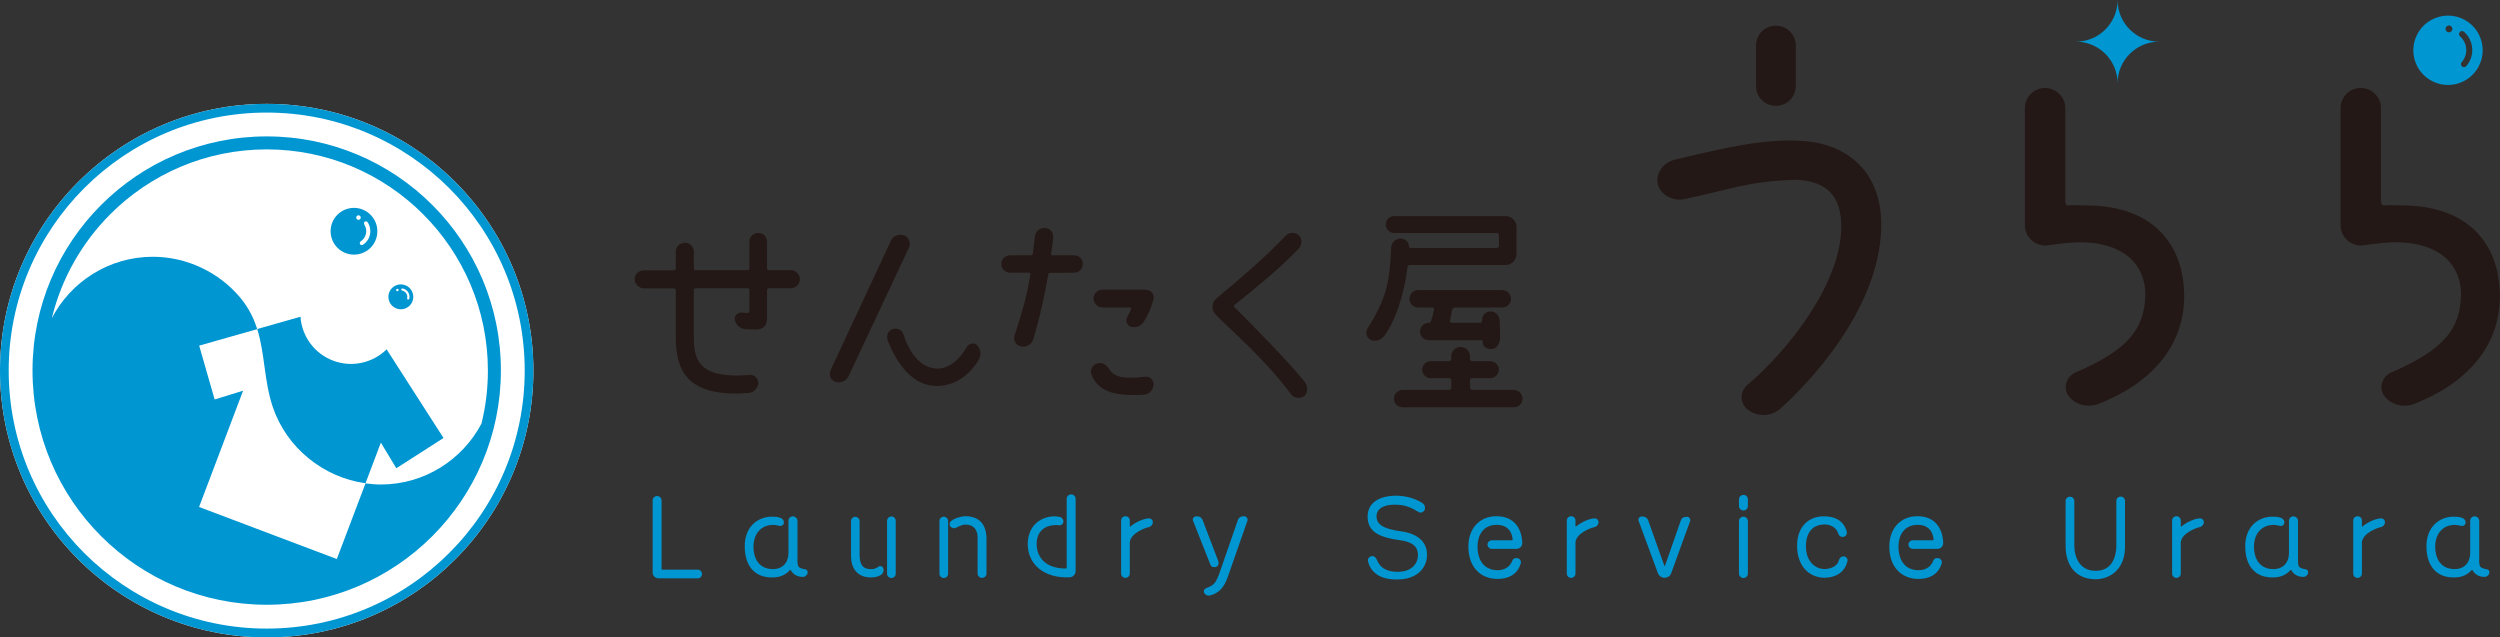 <?xml version="1.0" encoding="utf-8"?>
<!-- Generator: Adobe Illustrator 27.5.0, SVG Export Plug-In . SVG Version: 6.00 Build 0)  -->
<svg version="1.1" id="レイヤー_1" xmlns="http://www.w3.org/2000/svg" xmlns:xlink="http://www.w3.org/1999/xlink" x="0px"
	 y="0px" viewBox="0 0 221.41 56.45" style="enable-background:new 0 0 221.41 56.45;" xml:space="preserve">
<rect x="0" y="0" width="221.41" height="56.45" fill="#333333" stroke="none"/>
<style type="text/css">
	.st0{fill:#0096D1;}
	.st1{fill:#231815;}
	.st2{fill:#FFFFFF;}
</style>
<g>
	<g>
		<path class="st0" d="M61.8,51.22h-3.48c-0.29,0-0.52-0.23-0.52-0.52v-6.37c0-0.23,0.18-0.4,0.39-0.4c0.23,0,0.4,0.18,0.4,0.4
			c0,1.29,0,5.4,0,6.04c0,0.04,0.03,0.08,0.07,0.08c0.44,0,2.31,0,3.13,0c0.22,0,0.38,0.17,0.38,0.38
			C62.18,51.05,62.01,51.22,61.8,51.22z"/>
		<path class="st0" d="M66.73,48.44c0.03,1.33,0.73,1.97,1.73,1.96c0.83,0,1.36-0.55,1.37-1.4v-2.87c0-0.23,0.17-0.4,0.39-0.4
			c0.22,0,0.41,0.18,0.41,0.4v3.34c-0.02,0.33,0.01,0.62,0.11,0.74c0.06,0.06,0.25,0.15,0.42,0.18c0.2,0.02,0.37,0.08,0.37,0.29
			c0,0.21-0.18,0.39-0.38,0.41c-0.62,0.03-0.98-0.33-1.11-0.59c-0.01-0.03-0.06-0.03-0.08-0.01c-0.34,0.39-0.84,0.64-1.47,0.65
			c-1.64,0.06-2.48-1.01-2.53-2.59c-0.08-1.89,1.15-2.77,2.35-2.79c0.27,0,0.5,0,0.77,0.09c0.22,0.07,0.37,0.24,0.34,0.46
			c-0.02,0.2-0.22,0.31-0.4,0.26c-0.17-0.05-0.44-0.09-0.68-0.08C67.63,46.52,66.73,47.05,66.73,48.44z"/>
		<path class="st0" d="M77.97,50.95c-0.21,0.11-0.46,0.18-0.74,0.19c-1.37,0.04-1.86-0.89-1.86-1.89v-3.1
			c0-0.21,0.17-0.38,0.38-0.38c0.21,0,0.38,0.18,0.38,0.38v3.04c0.03,0.76,0.22,1.23,1.08,1.22c0.3-0.02,0.5-0.15,0.6-0.23
			c0.14-0.1,0.35-0.04,0.41,0.13C78.31,50.56,78.21,50.83,77.97,50.95z M79.33,46.13v4.68c0,0.22-0.18,0.38-0.38,0.38
			c-0.22,0-0.39-0.17-0.39-0.38v-4.68c0-0.22,0.18-0.39,0.39-0.39C79.15,45.73,79.33,45.91,79.33,46.13z"/>
		<path class="st0" d="M83.97,50.81c0,0.22-0.18,0.38-0.39,0.38c-0.21,0-0.38-0.17-0.38-0.38v-4.66c0-0.22,0.18-0.39,0.38-0.39
			c0.22,0,0.39,0.18,0.39,0.39V50.81z M86.58,47.72c0.04-0.77-0.33-1.25-1.04-1.26c-0.32,0-0.51,0.11-0.92,0.3
			c-0.16,0.07-0.46-0.05-0.51-0.24c-0.05-0.25,0.11-0.4,0.34-0.52c0.49-0.25,0.97-0.29,1.09-0.28c1.13,0.02,1.8,0.64,1.83,1.97v3.1
			c0,0.22-0.18,0.39-0.4,0.39c-0.22,0-0.39-0.18-0.39-0.39V47.72z"/>
		<path class="st0" d="M95.26,44.17v6.41c0,0.29-0.24,0.54-0.53,0.55c-2.31,0.1-3.69-1.19-3.71-2.91c0-1.81,1.31-2.49,2.37-2.49
			c0.12,0,0.26,0.02,0.41,0.04c0.23,0.02,0.39,0.22,0.38,0.43c-0.01,0.2-0.19,0.35-0.38,0.32c-0.17-0.03-0.3-0.03-0.43-0.01
			c-0.77,0.03-1.56,0.5-1.56,1.67c0,1.17,0.79,2.18,2.59,2.17c0.04,0,0.07-0.03,0.07-0.07c0-0.65,0-4.82,0-6.11
			c0-0.21,0.18-0.38,0.38-0.38C95.09,43.78,95.26,43.96,95.26,44.17z"/>
		<path class="st0" d="M100.06,46.1c0,0.13,0,0.37,0,0.51c0,0.03,0.03,0.04,0.05,0.02c0.42-0.35,1.07-0.67,1.58-0.72
			c0.22-0.03,0.41,0.12,0.41,0.33c0,0.23-0.17,0.41-0.38,0.45c-0.35,0.07-1.57,0.54-1.66,1.32c0,0.02,0,1.99,0,2.79
			c0,0.21-0.18,0.38-0.39,0.38c-0.21,0-0.38-0.18-0.38-0.38v-4.7c0-0.22,0.18-0.38,0.38-0.38C99.89,45.71,100.06,45.88,100.06,46.1z
			"/>
		<path class="st0" d="M107.8,50.15c-0.11,0.1-0.48,0.15-0.59-0.11l-1.56-3.94c-0.06-0.19,0.1-0.36,0.3-0.37
			c0.3-0.01,0.46,0.11,0.56,0.33l1.38,3.62C108,49.99,107.8,50.15,107.8,50.15z M110.48,46.11c-0.43,1.25-1.78,5.09-1.78,5.09
			c-0.26,0.67-0.63,1.31-1.54,1.54c-0.19,0.05-0.53-0.07-0.54-0.36c-0.01-0.26,0.2-0.28,0.47-0.4c0.47-0.23,0.6-0.43,0.87-1.11
			l1.67-4.81c0.08-0.23,0.28-0.34,0.53-0.34C110.37,45.71,110.54,45.91,110.48,46.11z"/>
		<path class="st0" d="M126.38,49.17c0,0.91-0.66,2.18-2.72,2.15c-1.55,0-2.3-0.71-2.51-1.64c-0.05-0.22,0.18-0.43,0.39-0.43
			c0.23,0,0.35,0.21,0.44,0.41c0.26,0.59,0.75,0.94,1.66,0.98c1.49,0.06,1.94-0.84,1.94-1.47c0-0.46-0.15-1.12-1.5-1.31
			c-1.87-0.26-2.94-0.7-2.96-2.1c0-1.13,0.87-1.84,2.51-1.86c0.85,0,1.68,0.23,2.32,0.64c0.21,0.12,0.3,0.36,0.23,0.59
			c-0.06,0.19-0.32,0.35-0.52,0.23c-0.64-0.39-1.18-0.64-1.96-0.66c-1.06-0.05-1.77,0.3-1.79,1.01c0,0.74,0.57,1.13,2.25,1.36
			C125.62,47.28,126.41,48.06,126.38,49.17z"/>
		<path class="st0" d="M132.14,47.85c0.53,0,1.45,0,1.76,0c0.04,0,0.08-0.04,0.07-0.08c-0.08-0.82-0.58-1.29-1.4-1.29
			c-1.21,0-1.67,0.92-1.71,1.78c-0.05,1.28,0.53,2.24,1.78,2.24c0.57,0,1.04-0.27,1.24-0.72c0.12-0.3,0.21-0.37,0.5-0.35
			c0.21,0.02,0.37,0.26,0.31,0.46c-0.24,0.83-0.9,1.38-2.07,1.38c-1.43,0.01-2.65-1.01-2.57-3.05c0.07-1.55,1.12-2.54,2.54-2.5
			c1.47,0.01,2.18,1.04,2.23,2.35c0.01,0.3-0.22,0.54-0.52,0.54h-2.17c-0.21,0-0.39-0.18-0.39-0.38
			C131.74,48.02,131.92,47.85,132.14,47.85z"/>
		<path class="st0" d="M139.53,46.1c0,0.13,0,0.37,0,0.51c0,0.03,0.03,0.04,0.05,0.02c0.42-0.35,1.07-0.67,1.58-0.72
			c0.22-0.03,0.41,0.12,0.41,0.33c0,0.23-0.17,0.41-0.38,0.45c-0.35,0.07-1.57,0.54-1.66,1.32c0,0.02,0,1.99,0,2.79
			c0,0.21-0.18,0.38-0.39,0.38c-0.21,0-0.38-0.18-0.38-0.38v-4.7c0-0.22,0.18-0.38,0.38-0.38C139.36,45.71,139.53,45.88,139.53,46.1
			z"/>
		<path class="st0" d="M149.68,46.16l-1.67,4.6c-0.08,0.25-0.32,0.41-0.59,0.41c-0.26,0-0.5-0.17-0.59-0.41l-1.71-4.63
			c-0.07-0.19,0.08-0.39,0.29-0.39c0.25,0,0.45,0.09,0.55,0.32c0.33,0.93,1.21,3.4,1.44,4.04c0.01,0.02,0.05,0.02,0.06,0
			c0.23-0.64,1.06-3.05,1.39-3.98c0.08-0.23,0.21-0.35,0.56-0.35C149.61,45.77,149.75,45.97,149.68,46.16z"/>
		<path class="st0" d="M154.8,44.22v0.6c0,0.22-0.18,0.39-0.39,0.39c-0.23,0-0.4-0.18-0.4-0.39v-0.6c0-0.22,0.18-0.39,0.4-0.39
			C154.62,43.82,154.8,44,154.8,44.22z M154.8,46.16v4.64c0,0.22-0.18,0.39-0.39,0.39c-0.23,0-0.4-0.18-0.4-0.39v-4.64
			c0-0.23,0.18-0.4,0.4-0.4C154.62,45.76,154.8,45.93,154.8,46.16z"/>
		<path class="st0" d="M163.62,49.7c-0.22,0.9-0.91,1.44-2.03,1.47c-1.5-0.03-2.45-1.17-2.43-2.87c0-1.66,1.04-2.61,2.43-2.57
			c0.94,0,1.72,0.41,1.97,1.37c0.05,0.22-0.12,0.46-0.37,0.45c-0.24,0-0.34-0.16-0.39-0.31c-0.17-0.59-0.82-0.81-1.21-0.79
			c-1.3,0.01-1.65,1.04-1.65,1.9c0,1.45,0.87,2.02,1.61,2.05c0.38-0.01,1.12-0.11,1.31-0.78c0.04-0.14,0.15-0.34,0.43-0.35
			C163.42,49.27,163.68,49.43,163.62,49.7z"/>
		<path class="st0" d="M169.42,47.85c0.53,0,1.45,0,1.76,0c0.04,0,0.08-0.04,0.07-0.08c-0.08-0.82-0.58-1.29-1.4-1.29
			c-1.21,0-1.67,0.92-1.71,1.78c-0.05,1.28,0.53,2.24,1.78,2.24c0.57,0,1.04-0.27,1.24-0.72c0.12-0.3,0.21-0.37,0.5-0.35
			c0.21,0.02,0.37,0.26,0.31,0.46c-0.24,0.83-0.9,1.38-2.07,1.38c-1.43,0.01-2.65-1.01-2.57-3.05c0.07-1.55,1.12-2.54,2.54-2.5
			c1.47,0.01,2.18,1.04,2.23,2.35c0.01,0.3-0.22,0.54-0.52,0.54h-2.17c-0.21,0-0.39-0.18-0.39-0.38
			C169.01,48.02,169.2,47.85,169.42,47.85z"/>
		<path class="st0" d="M185.53,51.3c-1.64-0.03-2.61-1.16-2.59-3v-3.93c0-0.22,0.18-0.38,0.38-0.38c0.22,0,0.39,0.17,0.39,0.38v3.93
			c0,1.07,0.49,2.24,1.85,2.25c1.14,0.03,1.8-0.72,1.87-2.11v-4.08c0-0.22,0.18-0.38,0.39-0.38c0.21,0,0.38,0.17,0.38,0.38v4.13
			C188.17,50.54,186.73,51.33,185.53,51.3z"/>
		<path class="st0" d="M193.14,46.1c0,0.13,0,0.37,0,0.51c0,0.03,0.03,0.04,0.05,0.02c0.42-0.35,1.07-0.67,1.58-0.72
			c0.22-0.03,0.41,0.12,0.41,0.33c0,0.23-0.17,0.41-0.38,0.45c-0.35,0.07-1.57,0.54-1.66,1.32c0,0.02,0,1.99,0,2.79
			c0,0.21-0.18,0.38-0.39,0.38c-0.21,0-0.38-0.18-0.38-0.38v-4.7c0-0.22,0.18-0.38,0.38-0.38C192.96,45.71,193.14,45.88,193.14,46.1
			z"/>
		<path class="st0" d="M199.62,48.44c0.03,1.33,0.73,1.97,1.73,1.96c0.83,0,1.36-0.55,1.37-1.4v-2.87c0-0.23,0.17-0.4,0.39-0.4
			c0.22,0,0.41,0.18,0.41,0.4v3.34c-0.02,0.33,0.01,0.62,0.11,0.74c0.06,0.06,0.25,0.15,0.42,0.18c0.2,0.02,0.37,0.08,0.37,0.29
			c0,0.21-0.18,0.39-0.38,0.41c-0.62,0.03-0.98-0.33-1.11-0.59c-0.01-0.03-0.06-0.03-0.08-0.01c-0.34,0.39-0.84,0.64-1.47,0.65
			c-1.64,0.06-2.48-1.01-2.53-2.59c-0.08-1.89,1.15-2.77,2.35-2.79c0.27,0,0.5,0,0.77,0.09c0.22,0.07,0.37,0.24,0.34,0.46
			c-0.02,0.2-0.22,0.31-0.4,0.26c-0.17-0.05-0.44-0.09-0.68-0.08C200.52,46.52,199.62,47.05,199.62,48.44z"/>
		<path class="st0" d="M209.18,46.1c0,0.13,0,0.37,0,0.51c0,0.03,0.03,0.04,0.05,0.02c0.42-0.35,1.07-0.67,1.58-0.72
			c0.22-0.03,0.41,0.12,0.41,0.33c0,0.23-0.17,0.41-0.38,0.45c-0.35,0.07-1.57,0.54-1.66,1.32c0,0.02,0,1.99,0,2.79
			c0,0.21-0.18,0.38-0.39,0.38c-0.21,0-0.38-0.18-0.38-0.38v-4.7c0-0.22,0.18-0.38,0.38-0.38C209.01,45.71,209.18,45.88,209.18,46.1
			z"/>
		<path class="st0" d="M215.67,48.44c0.03,1.33,0.73,1.97,1.73,1.96c0.83,0,1.36-0.55,1.37-1.4v-2.87c0-0.23,0.17-0.4,0.39-0.4
			c0.22,0,0.41,0.18,0.41,0.4v3.34c-0.02,0.33,0.01,0.62,0.11,0.74c0.06,0.06,0.25,0.15,0.42,0.18c0.2,0.02,0.37,0.08,0.37,0.29
			c0,0.21-0.18,0.39-0.38,0.41c-0.62,0.03-0.98-0.33-1.11-0.59c-0.01-0.03-0.06-0.03-0.08-0.01c-0.34,0.39-0.84,0.64-1.47,0.65
			c-1.64,0.06-2.48-1.01-2.53-2.59c-0.08-1.89,1.15-2.77,2.35-2.79c0.27,0,0.5,0,0.77,0.09c0.22,0.07,0.37,0.24,0.34,0.46
			c-0.02,0.2-0.22,0.31-0.4,0.26c-0.17-0.05-0.44-0.09-0.68-0.08C216.56,46.52,215.67,47.05,215.67,48.44z"/>
	</g>
	<g>
		<g>
			<path class="st1" d="M61.45,22.27c0,0.53,0,1.19,0,1.5c0,0.08,0.06,0.16,0.14,0.16c0.78,0,3.86,0,4.64,0
				c0.08,0,0.14-0.08,0.14-0.16c0-0.41,0-1.7,0-2.38c0-0.43,0.35-0.76,0.78-0.76c0.43,0,0.78,0.33,0.78,0.76c0,0.68,0,1.97,0,2.38
				c0,0.08,0.06,0.16,0.14,0.16c0.35,0,1.4,0,1.97,0c0.43,0,0.8,0.35,0.8,0.8c0,0.45-0.37,0.8-0.8,0.8c-0.57,0-1.62,0-1.97,0
				c-0.08,0-0.14,0.08-0.14,0.16c0,0.45,0,1.64,0,2.5c0,0.57-0.29,1.01-0.97,0.99c-0.31,0-0.64-0.02-0.94-0.02
				c-0.45-0.04-0.84-0.37-0.94-0.8c-0.08-0.37,0.23-0.7,0.6-0.68c0.19,0.02,0.39,0.02,0.55,0.04c0.08,0,0.14-0.08,0.14-0.16
				c0-0.45,0-1.42,0-1.87c0-0.08-0.06-0.16-0.14-0.16c-0.78,0-3.86,0-4.64,0c-0.08,0-0.14,0.08-0.14,0.16c0,0.84,0,4.29,0,4.29
				c0,1.97,0.6,3.28,3.84,3.28c0.2,0,0.72-0.02,1.13-0.06c0.41-0.02,0.76,0.33,0.74,0.74c-0.04,0.47-0.41,0.82-0.86,0.86
				c-0.37,0.02-0.84,0.06-1.03,0.06c-4.13,0-5.42-1.77-5.42-4.93c0,0,0-3.39,0-4.23c0-0.08-0.06-0.16-0.14-0.16
				c-0.45,0-1.91,0-2.67,0c-0.45,0-0.84-0.39-0.84-0.82c0-0.45,0.39-0.78,0.84-0.78c0.76,0,2.22,0,2.67,0
				c0.08,0,0.14-0.08,0.14-0.16c0-0.31,0-0.98,0-1.5c0-0.43,0.37-0.78,0.8-0.78C61.09,21.49,61.45,21.84,61.45,22.27z"/>
			<path class="st1" d="M80.5,21.93l-5.36,11.41c-0.19,0.41-0.74,0.64-1.17,0.47c-0.41-0.16-0.6-0.62-0.41-1.03l5.34-11.45
				c0.19-0.45,0.7-0.64,1.17-0.49C80.5,21.02,80.69,21.51,80.5,21.93z M86.68,31.86c-0.82,1.36-2.05,2.28-3.63,2.32
				c-1.7,0.04-3.24-1.13-4.39-3.92c-0.18-0.41-0.08-0.92,0.33-1.09c0.39-0.16,0.9,0,1.01,0.41c0.51,1.62,1.48,2.94,2.85,3.06
				c1.35,0.1,2.3-1.09,2.77-1.91c0.18-0.31,0.66-0.43,0.92-0.16C86.87,30.9,86.91,31.45,86.68,31.86z"/>
			<path class="st1" d="M91.26,24.31c0.02-0.08-0.04-0.16-0.12-0.16c-0.33,0-1.21,0-1.68,0c-0.43,0-0.78-0.35-0.78-0.78
				c0-0.43,0.35-0.76,0.78-0.76c0.55,0,1.52,0,1.85,0c0.08,0,0.16-0.08,0.16-0.16c0.08-0.49,0.12-0.97,0.18-1.48
				c0.04-0.45,0.41-0.8,0.86-0.78c0.55,0.02,0.82,0.45,0.76,0.9c-0.04,0.39-0.1,0.88-0.18,1.36c-0.02,0.08,0.04,0.16,0.12,0.16
				c0.39,0,1.33,0,1.93,0c0.43,0,0.76,0.33,0.76,0.76c0,0.43-0.33,0.78-0.76,0.78c-0.68,0-1.74,0.02-2.14,0.02
				c-0.08,0-0.16,0.06-0.16,0.14c-0.31,1.66-0.62,3.35-1.33,5.73c-0.14,0.47-0.62,0.74-1.11,0.64c-0.43-0.1-0.68-0.55-0.55-0.97
				C90.6,27.47,90.97,26.01,91.26,24.31z M100.09,34.98c-1.75-0.04-2.89-0.51-3.41-1.77c-0.18-0.39,0.04-0.88,0.45-1.01
				c0.41-0.16,0.82,0.06,1.05,0.41c0.41,0.62,0.82,0.84,2.01,0.84c0.29,0,0.64-0.02,1.15-0.08c0.53-0.08,0.84,0.31,0.82,0.68
				c0,0.47-0.37,0.86-0.84,0.9C100.84,34.98,100.45,35,100.09,34.98z M101.38,25.66c0.41,0,0.96,0.23,0.74,0.99
				c-0.18,0.64-0.47,1.27-0.82,1.85c-0.25,0.39-0.72,0.57-1.17,0.43c-0.35-0.12-0.47-0.53-0.29-0.88c0.19-0.39,0.27-0.49,0.33-0.68
				c0.04-0.06-0.02-0.14-0.1-0.14c-0.45,0-1.7,0-2.42,0c-0.43,0-0.8-0.35-0.8-0.8c0-0.43,0.37-0.78,0.8-0.78H101.38z"/>
			<path class="st1" d="M107.64,27.84c-0.37-0.39-0.33-1.05,0.08-1.4c1.87-1.54,4.52-3.82,6.14-5.56c0.29-0.33,0.88-0.35,1.19-0.02
				c0.31,0.31,0.27,0.86-0.06,1.19c-1.74,1.81-3.45,3.18-5.65,4.95c-0.08,0.06-0.08,0.14-0.02,0.19c2.05,2.07,4.6,4.64,6.22,6.61
				c0.27,0.37,0.33,0.94,0,1.25c-0.33,0.29-0.94,0.23-1.19-0.12C112.01,31.78,109.08,29.31,107.64,27.84z"/>
			<path class="st1" d="M124.78,21.8c0,0.08,0.06,0.16,0.14,0.16c1.01,0,6.47,0,7.64,0c0.12,0,0.19-0.1,0.19-0.19
				c0-0.27,0-0.66,0-0.94c0-0.12-0.08-0.19-0.19-0.19c-1.17,0-7.02,0-9.07,0c-0.43,0-0.76-0.33-0.76-0.76
				c0-0.41,0.33-0.74,0.76-0.74h9.85c0.53,0,0.97,0.43,0.97,0.97v2.38c0,0.55-0.45,0.98-0.97,0.98c-2.18,0-7.37,0-8.48,0
				c-0.12,0-0.19,0.08-0.21,0.19c-0.08,0.76-0.53,3.78-1.89,5.87c-0.27,0.43-0.74,0.76-1.25,0.62c-0.41-0.12-0.64-0.62-0.43-0.99
				c1.66-2.69,2.01-4.04,2.12-7.19c0.02-0.47,0.37-0.84,0.84-0.84C124.43,21.12,124.78,21.43,124.78,21.8z M130.2,34.34
				c0,0.1,0.08,0.19,0.19,0.19c0.66,0,2.57,0,3.67,0c0.43,0,0.78,0.35,0.78,0.78s-0.35,0.76-0.78,0.76h-9.83
				c-0.43,0-0.78-0.33-0.78-0.76s0.35-0.78,0.78-0.78c1.19,0,3.39,0,4.11,0c0.1,0,0.19-0.1,0.19-0.19c0-0.21,0-0.45,0-0.66
				c0-0.1-0.1-0.19-0.19-0.19c-0.37,0-1.09,0-1.64,0c-0.41,0-0.74-0.33-0.74-0.76c0-0.41,0.33-0.74,0.74-0.74c0.55,0,1.27,0,1.64,0
				c0.1,0,0.19-0.1,0.19-0.19c0-0.08,0-0.16,0-0.25c0-0.45,0.37-0.82,0.82-0.82c0.47,0,0.84,0.37,0.84,0.82c0,0.1,0,0.18,0,0.25
				c0,0.1,0.08,0.19,0.19,0.19c0.37,0,1.05,0,1.6,0c0.41,0,0.76,0.33,0.76,0.74c0,0.43-0.35,0.76-0.76,0.76c-0.55,0-1.23,0-1.6,0
				c-0.12,0-0.19,0.1-0.19,0.19C130.2,33.89,130.2,34.12,130.2,34.34z M128.82,27.24c-0.1,0-0.19,0.1-0.21,0.19
				c-0.06,0.33-0.12,0.64-0.19,0.97c-0.04,0.1,0.04,0.19,0.14,0.19c0.6,0,1.95,0,2.52,0c0.12,0,0.19-0.1,0.18-0.21
				c-0.04-0.43,0.31-0.8,0.74-0.8c0.45,0,0.78,0.35,0.82,0.82c0.02,0.39,0.02,0.9,0.04,1.42c0,0.55-0.27,1.13-0.84,1.09
				c-0.25,0-0.74-0.12-0.7-0.66c0-0.06-0.04-0.12-0.12-0.12c-0.66,0-3.31,0-4.66,0c-0.43,0-0.78-0.33-0.78-0.78
				c0-0.43,0.35-0.76,0.78-0.76c0.1,0,0.18-0.08,0.21-0.18c0.1-0.31,0.19-0.64,0.25-0.99c0.04-0.1-0.04-0.19-0.14-0.19
				c-0.27,0-0.92,0-1.27,0c-0.41,0-0.76-0.33-0.76-0.76c0-0.43,0.35-0.78,0.76-0.78h7.45c0.43,0,0.78,0.35,0.78,0.78
				c0,0.43-0.35,0.76-0.78,0.76C131.82,27.24,129.54,27.24,128.82,27.24z"/>
		</g>
		<g>
			<path class="st1" d="M148.29,14.15c4.56-1.08,7.74-1.85,11.18-1.68c4.22,0.22,7.14,2.8,7.14,7.44c0,6.37-4.95,12.69-8.95,16.3
				c-0.82,0.69-1.98,0.73-2.84,0.09c-0.73-0.52-0.77-1.59-0.09-2.19c3.91-3.31,8.34-9.21,8.34-14.02c0-2.11-0.73-4.04-4-4.17
				c-4.34,0.13-5.76,0.86-9.94,1.72c-0.95,0.22-2.15-0.43-2.32-1.38C146.65,15.27,147.34,14.41,148.29,14.15z M159.04,7.61
				c0,0.99-0.77,1.76-1.76,1.76c-0.99,0-1.76-0.77-1.76-1.76V4.04c0-0.99,0.77-1.76,1.76-1.76c0.99,0,1.76,0.77,1.76,1.76V7.61z"/>
			<path class="st1" d="M182.91,9.55c0,2.45,0,7.01,0,8.34c0,0.17,0.13,0.34,0.3,0.3c0.43-0.04,0.99,0,1.46,0
				c6.58,0,8.77,4.04,8.77,8.04c0,4.04-2.45,7.53-7.61,9.55c-0.95,0.34-2.06,0.09-2.67-0.77c-0.47-0.69-0.13-1.68,0.65-2.02
				c4.69-2.02,6.15-3.87,6.19-6.97c0-1.59-0.86-4.34-5.38-4.56c-1.08-0.04-2.28,0.13-3.23,0.26c-1.08,0.17-2.06-0.69-2.06-1.76V9.55
				c0-0.95,0.82-1.76,1.76-1.76C182.09,7.78,182.91,8.6,182.91,9.55z"/>
			<path class="st1" d="M210.87,9.55c0,2.45,0,7.01,0,8.34c0,0.17,0.13,0.34,0.3,0.3c0.43-0.04,0.99,0,1.46,0
				c6.58,0,8.77,4.04,8.77,8.04c0,4.04-2.45,7.53-7.61,9.55c-0.95,0.34-2.06,0.09-2.67-0.77c-0.47-0.69-0.13-1.68,0.65-2.02
				c4.69-2.02,6.15-3.87,6.19-6.97c0-1.59-0.86-4.34-5.38-4.56c-1.08-0.04-2.28,0.13-3.23,0.26c-1.08,0.17-2.06-0.69-2.06-1.76V9.55
				c0-0.95,0.82-1.76,1.76-1.76C210.05,7.78,210.87,8.6,210.87,9.55z"/>
		</g>
		<path class="st0" d="M191.23,3.69c-2.04,0-3.69-1.65-3.69-3.69c0,2.04-1.65,3.69-3.69,3.69c2.04,0,3.69,1.65,3.69,3.69
			C187.54,5.34,189.19,3.69,191.23,3.69z"/>
		<path class="st0" d="M215.97,1.5c-1.63,0.46-2.58,2.16-2.12,3.79c0.46,1.63,2.16,2.58,3.79,2.12c1.63-0.46,2.58-2.16,2.12-3.79
			C219.3,1.98,217.6,1.04,215.97,1.5z M216.69,2.79c-0.13-0.11-0.14-0.3-0.03-0.43c0.11-0.13,0.3-0.14,0.43-0.03
			c0.13,0.11,0.14,0.3,0.03,0.43C217.01,2.89,216.82,2.9,216.69,2.79z M218.42,5.86c-0.04,0.04-0.08,0.07-0.13,0.08
			c-0.08,0.02-0.18,0.01-0.25-0.06c-0.11-0.1-0.12-0.27-0.02-0.38c0.59-0.67,0.52-1.69-0.15-2.28c-0.11-0.1-0.12-0.27-0.02-0.38
			c0.1-0.11,0.27-0.12,0.38-0.02C219.12,3.61,219.2,4.97,218.42,5.86z"/>
	</g>
	<g>
		<path class="st2" d="M23.62,9.2C10.58,9.2,0,19.78,0,32.83c0,13.05,10.58,23.62,23.62,23.62c13.05,0,23.62-10.58,23.62-23.62
			C47.24,19.78,36.67,9.2,23.62,9.2z"/>
		<path class="st0" d="M23.62,12.08c-11.46,0-20.74,9.29-20.74,20.74c0,11.46,9.29,20.74,20.74,20.74
			c11.46,0,20.74-9.29,20.74-20.74C44.37,21.37,35.08,12.08,23.62,12.08z M42.64,37.52c-1.69,3.2-5.05,5.39-8.92,5.39
			c-0.45,0-0.9-0.04-1.35-0.1l-2.54,6.7l-12.2-4.61l3.9-10.3l-2.52,0.78l-1.37-4.77l5.14-1.46c-0.3-0.95-0.74-1.86-1.47-2.75
			c-1.9-2.3-4.79-3.66-7.77-3.66c-3.89,0-7.27,2.21-8.95,5.44c0.86-3.54,2.68-6.71,5.18-9.21c3.55-3.55,8.44-5.74,13.85-5.74
			c5.41,0,10.3,2.19,13.85,5.74c3.55,3.55,5.74,8.44,5.74,13.85C43.21,34.45,43.01,36.02,42.64,37.52z"/>
		<path class="st0" d="M23.62,9.2C10.58,9.2,0,19.78,0,32.83c0,13.05,10.58,23.62,23.62,23.62c13.05,0,23.62-10.58,23.62-23.62
			C47.24,19.78,36.67,9.2,23.62,9.2z M39.78,48.98c-4.14,4.14-9.85,6.69-16.16,6.69c-6.31,0-12.02-2.56-16.16-6.69
			c-4.14-4.14-6.69-9.85-6.69-16.16c0-6.31,2.56-12.02,6.69-16.16c4.14-4.14,9.85-6.69,16.16-6.69c6.31,0,12.02,2.56,16.16,6.69
			c4.14,4.14,6.69,9.85,6.69,16.16C46.47,39.14,43.92,44.85,39.78,48.98z"/>
		<path class="st0" d="M35.1,41.47l4.18-2.68l-5.04-7.85c-1.21,1.19-3.05,1.64-4.74,1c-1.69-0.64-2.77-2.19-2.89-3.89l0,0
			l-3.83,1.09c0.69,2.19,0.59,4.53,1.37,6.88c1.22,3.64,4.48,6.26,8.22,6.78l1.36-3.6L35.1,41.47z"/>
		<path class="st0" d="M31.35,18.41c-1.14,0-2.07,0.92-2.07,2.07c0,1.14,0.92,2.07,2.07,2.07s2.07-0.92,2.07-2.07
			C33.42,19.34,32.49,18.41,31.35,18.41z M31.58,19.38c-0.06-0.09-0.03-0.22,0.06-0.28c0.09-0.06,0.22-0.03,0.28,0.06
			c0.06,0.09,0.03,0.22-0.06,0.28C31.77,19.5,31.64,19.47,31.58,19.38z M32.14,21.68c-0.03,0.02-0.06,0.03-0.1,0.03
			c-0.06,0-0.12-0.03-0.15-0.08c-0.05-0.08-0.03-0.19,0.05-0.25c0.5-0.32,0.65-1,0.32-1.5c-0.05-0.08-0.03-0.19,0.05-0.25
			c0.08-0.05,0.19-0.03,0.25,0.05C33,20.36,32.81,21.25,32.14,21.68z"/>
		<path class="st0" d="M34.72,25.51c-0.43,0.43-0.43,1.13,0,1.56c0.43,0.43,1.13,0.43,1.56,0s0.43-1.13,0-1.56
			C35.85,25.08,35.15,25.08,34.72,25.51z M35.17,25.79c-0.06-0.01-0.1-0.07-0.08-0.13c0.01-0.06,0.07-0.1,0.13-0.08
			c0.06,0.01,0.1,0.07,0.08,0.13C35.28,25.76,35.23,25.8,35.17,25.79z M36.25,26.45c0,0.02-0.01,0.04-0.03,0.05
			c-0.02,0.02-0.06,0.03-0.09,0.03c-0.05-0.01-0.09-0.06-0.07-0.11c0.07-0.31-0.13-0.62-0.45-0.69c-0.05-0.01-0.09-0.06-0.07-0.11
			c0.01-0.05,0.06-0.09,0.11-0.07C36.07,25.62,36.34,26.03,36.25,26.45z"/>
	</g>
</g>
</svg>
